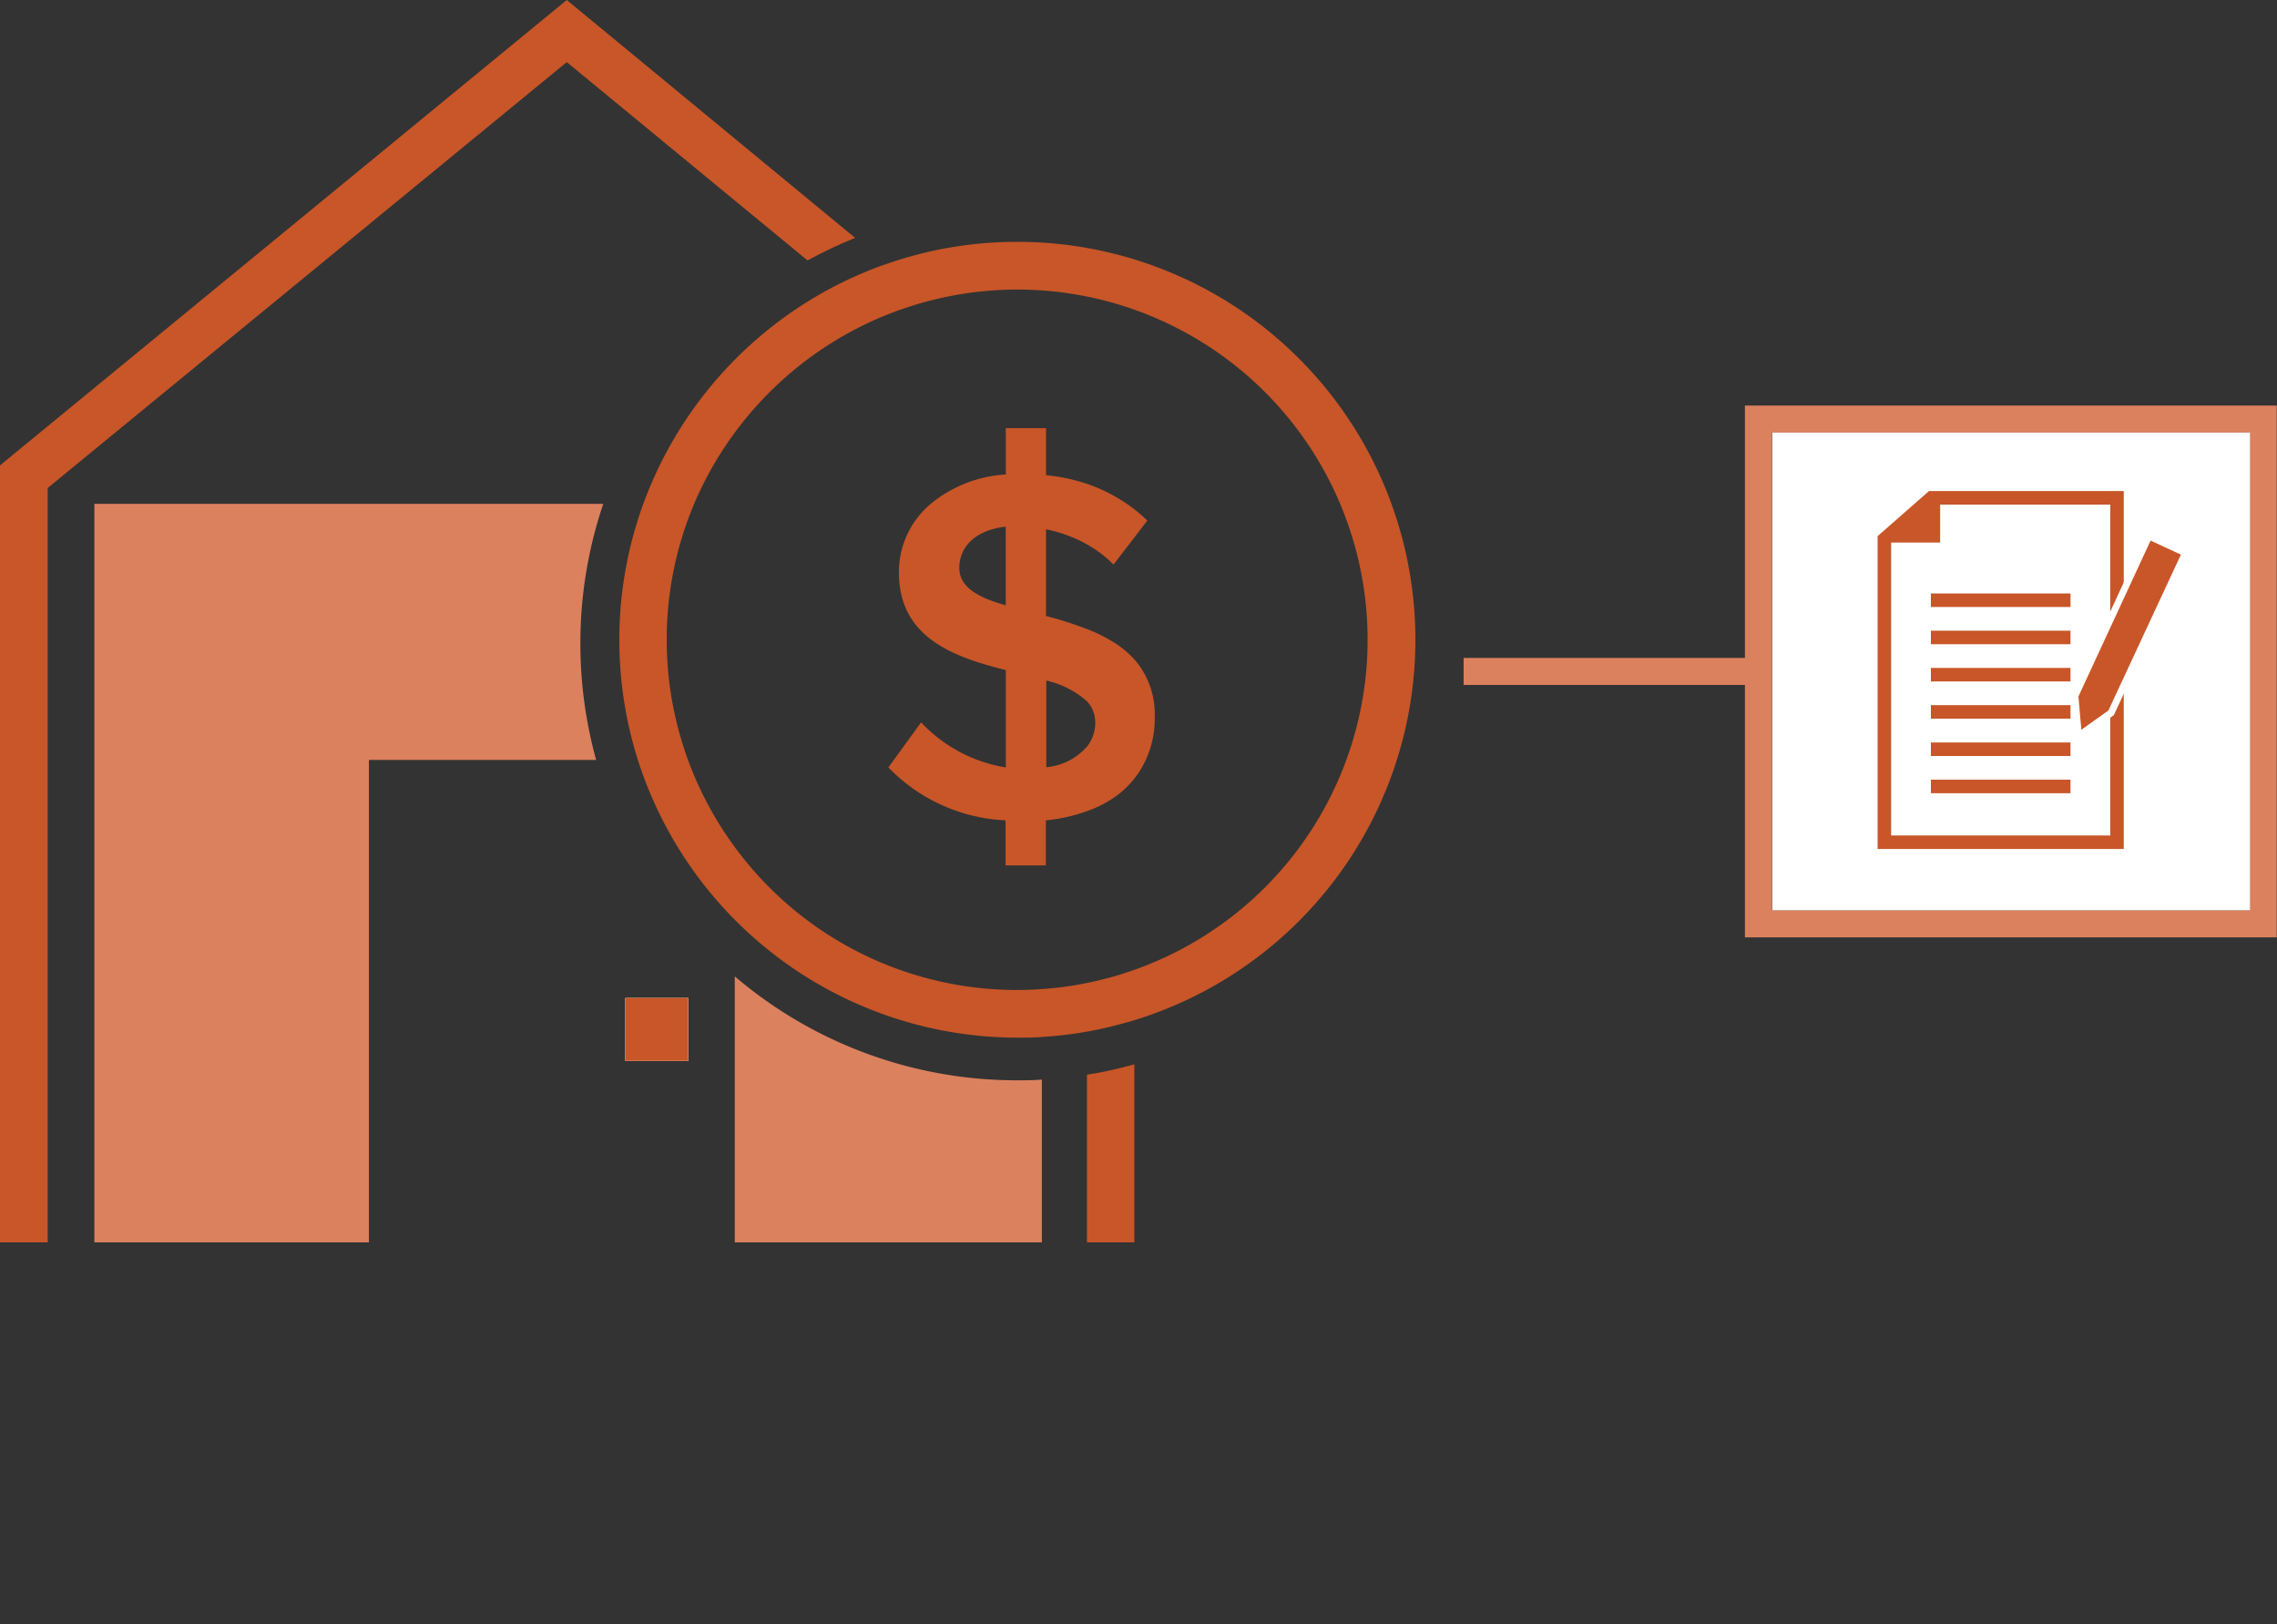 <svg id="Layer_1" data-name="Layer 1" xmlns="http://www.w3.org/2000/svg" viewBox="0 0 252.62 180.18"><rect x="0" y="0" width="252.62" height="180.18" fill="#333333" stroke="none"/><defs><style>.cls-1{fill:#dc815e;}.cls-2{fill:#fff;}.cls-3{fill:#c85628;}.cls-4{fill:#d6855b;}.cls-5{fill:none;stroke:#c85628;stroke-miterlimit:10;stroke-width:1.5px;}</style></defs><title>icon-estate-planning_wills</title><path class="cls-1" d="M449,269.49H417.79v3H449v28h59v-59H449Zm56-25v53H452v-53Z" transform="translate(-255.41 -196.5)"/><rect class="cls-2" x="196.62" y="47.99" width="53" height="53"/><polygon class="cls-3" points="169.01 180.19 169 180.19 169 180.18 169.01 180.19"/><rect class="cls-4" x="69.38" y="110.72" width="6.98" height="6.98"/><path class="cls-1" d="M319.8,267.89a48.37,48.37,0,0,0,1.75,12.92H296.34v53.52H265.88V252.4h56.46A48.1,48.1,0,0,0,319.8,267.89Z" transform="translate(-255.41 -196.5)"/><path class="cls-1" d="M368.26,316.35c.92,0,1.83,0,2.74-.08v18.06H336.93V304.82A48.19,48.19,0,0,0,368.26,316.35Z" transform="translate(-255.41 -196.5)"/><path class="cls-3" d="M350.28,222.89c-.92.37-1.82.76-2.71,1.19s-1.73.85-2.57,1.31l-26.71-22L260.7,250.64v83.69h-5.29v-86.2l62.88-51.63Z" transform="translate(-255.41 -196.5)"/><path class="cls-3" d="M381.26,314.58v19.75H376v-18.6c.89-.14,1.78-.3,2.65-.5S380.39,314.82,381.26,314.58Z" transform="translate(-255.41 -196.5)"/><rect class="cls-2" x="69.38" y="110.72" width="6.98" height="6.98"/><rect class="cls-3" x="69.38" y="110.72" width="6.98" height="6.98"/><path class="cls-3" d="M368.26,223.33a43.71,43.71,0,0,0-14.48,2.45c-1,.33-1.9.69-2.83,1.09s-1.79.8-2.66,1.24a44.38,44.38,0,0,0-21.51,24.29,44.11,44.11,0,0,0-.6,28.41,44.25,44.25,0,0,0,42.08,30.81c.92,0,1.83,0,2.74-.08a42.52,42.52,0,0,0,5-.59c.89-.16,1.78-.34,2.65-.56s1.78-.45,2.65-.72a44.15,44.15,0,0,0-13-86.34Zm13,80.76c-.87.31-1.75.6-2.65.84s-1.75.45-2.65.63a36.76,36.76,0,0,1-5,.67c-.91.07-1.82.1-2.74.1a38.8,38.8,0,0,1-31.33-15.91,38.82,38.82,0,0,1-4.48-38,39.14,39.14,0,0,1,20.36-20.57c.92-.4,1.86-.76,2.82-1.09s2-.66,3.06-.92a38.85,38.85,0,0,1,22.57,74.27Z" transform="translate(-255.41 -196.5)"/><path class="cls-3" d="M381.26,269.65a11,11,0,0,0-2.65-2.11,17.5,17.5,0,0,0-2.65-1.27,41.28,41.28,0,0,0-4.5-1.43v-9.62a15.6,15.6,0,0,1,4.5,1.65,13.4,13.4,0,0,1,2.65,1.93l.34.33,2.31-3,1.44-1.88a19,19,0,0,0-1.44-1.25,18.2,18.2,0,0,0-6.72-3.25h0a19.78,19.78,0,0,0-3.08-.53V244H367v5.14a14.43,14.43,0,0,0-8.36,3.28,9.9,9.9,0,0,0-3.5,7.58c0,7.27,6.1,9.39,11.86,10.84v10.8a16.49,16.49,0,0,1-9.4-5l-3.63,5a19.3,19.3,0,0,0,13,5.87v5h4.47v-5a18.48,18.48,0,0,0,4.5-1,12.49,12.49,0,0,0,2.65-1.26,10.38,10.38,0,0,0,2.65-2.34,10.76,10.76,0,0,0,2.28-6.85A9.21,9.21,0,0,0,381.26,269.65Zm-14.27-6c-3-.83-5.15-2-5.15-4.13,0-2.52,2-4.25,5.15-4.59Zm9,15.68a6.66,6.66,0,0,1-4.5,2.28V272a10.16,10.16,0,0,1,4.5,2.29,3.4,3.4,0,0,1,.93,2.4A4.24,4.24,0,0,1,376,279.34Z" transform="translate(-255.41 -196.5)"/><polygon class="cls-5" points="214.29 55.23 234.87 55.23 234.87 93.44 209.06 93.44 209.06 59.82 214.29 55.23"/><polygon class="cls-3" points="209.06 60.19 215.25 60.19 215.25 55.23 209.06 60.19"/><line class="cls-5" x1="214.22" y1="66.59" x2="229.71" y2="66.59"/><line class="cls-5" x1="214.22" y1="70.72" x2="229.71" y2="70.72"/><line class="cls-5" x1="214.22" y1="74.85" x2="229.71" y2="74.85"/><line class="cls-5" x1="214.22" y1="78.98" x2="229.71" y2="78.98"/><line class="cls-5" x1="214.22" y1="83.12" x2="229.71" y2="83.12"/><line class="cls-5" x1="214.22" y1="87.25" x2="229.71" y2="87.25"/><polygon class="cls-3" points="230.14 77.36 230.1 77.26 230.16 77.11 238.36 59.47 242.41 61.35 234.16 79.09 230.51 81.65 230.14 77.36"/><path class="cls-2" d="M494,256.47l3.37,1.56-8.05,17.3-3,2.13-.32-3.69h0l8-17.29m-.36-1-.32.68-8,17.3-.13.28.07.21.32,3.59.11,1.3,1.07-.75,3-2.13.17-.12.08-.18,8.05-17.3.31-.68-.68-.32-3.36-1.57-.68-.31Z" transform="translate(-255.41 -196.5)"/></svg>